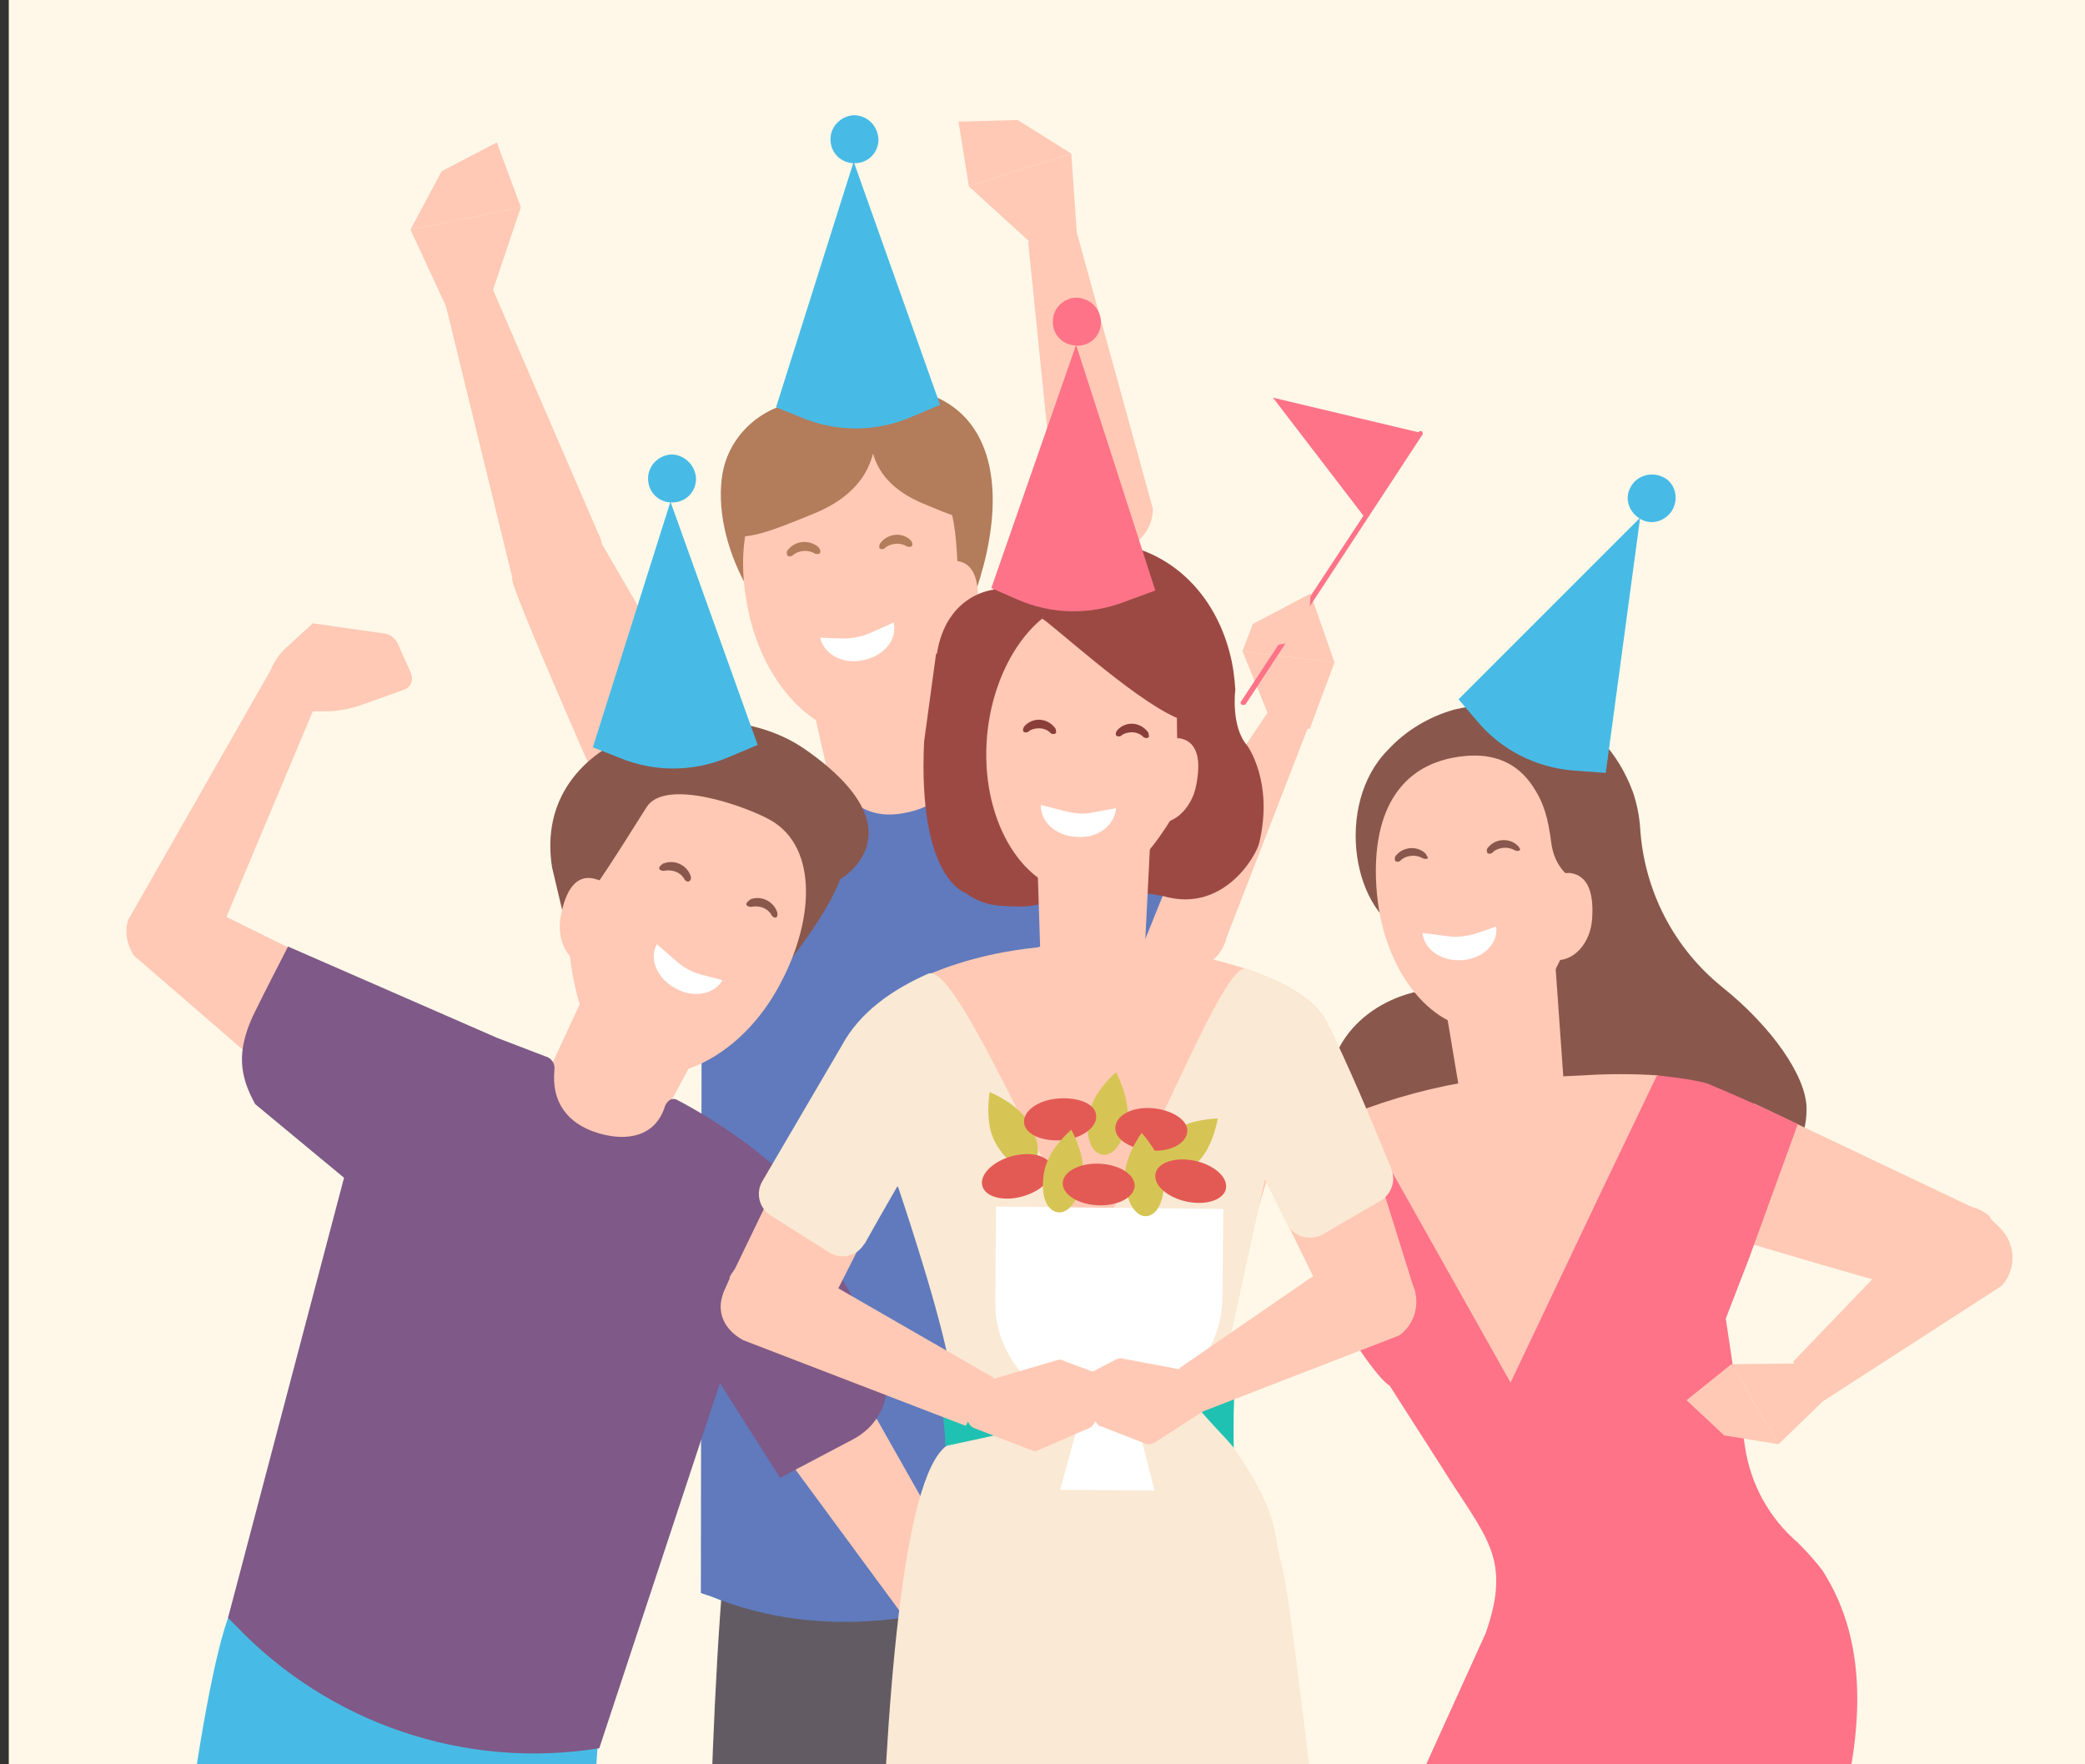 <?xml version="1.0" encoding="utf-8"?>
<!-- Generator: Adobe Illustrator 24.2.1, SVG Export Plug-In . SVG Version: 6.00 Build 0)  -->
<svg version="1.1" id="レイヤー_1" xmlns="http://www.w3.org/2000/svg" xmlns:xlink="http://www.w3.org/1999/xlink" x="0px"
	 y="0px" width="260.6px" height="220.5px" viewBox="0 0 260.6 220.5" style="enable-background:new 0 0 260.6 220.5;"
	 xml:space="preserve">
<rect x="0" y="0" width="260.6" height="220.5" fill="#333333" stroke="none"/>
<style type="text/css">
	.st0{fill:#FFF8E8;}
	.st1{clip-path:url(#SVGID_2_);}
	.st2{fill:#FFC9B5;}
	.st3{fill:#8A574C;}
	.st4{fill:#625B63;}
	.st5{fill:#607ABD;}
	.st6{fill:#B37C5B;}
	.st7{fill:#FFFFFF;}
	.st8{fill:#47BBE6;}
	.st9{fill:#1FC2B2;}
	.st10{fill:#7F5987;}
	.st11{fill:#9C4944;}
	.st12{fill:#8A3E3A;}
	.st13{fill:#FF7388;}
	.st14{fill:#E35A54;}
	.st15{fill:#FAE9D4;}
	.st16{fill:#D6C554;}
</style>
<g id="レイヤー_2_1_">
	<g id="文字">
		<rect x="1.1" class="st0" width="259.5" height="220.5"/>
		<g>
			<defs>
				<rect id="SVGID_1_" x="1.1" width="259.5" height="220.5"/>
			</defs>
			<clipPath id="SVGID_2_">
				<use xlink:href="#SVGID_1_"  style="overflow:visible;"/>
			</clipPath>
			<g class="st1">
				<polygon class="st2" points="166.8,82.8 163.8,74.2 156.6,78 155.3,81.4 				"/>
				<polygon class="st2" points="163.7,91.1 166.8,82.8 155.3,81.4 158.8,90 				"/>
				<path class="st2" d="M146.5,121.1l-1.5-0.5c-2.6-0.9-4.1-3.5-3.5-6.2l16.9-25.3l5.1,1.8l-10.2,26.3c-0.7,2.9-3.6,4.7-6.5,4
					C146.7,121.2,146.6,121.2,146.5,121.1z"/>
				<path class="st2" d="M137.8,68.9l1.5-0.1c2.7-0.2,4.8-2.5,4.8-5.2l-9.5-34.5l-6.1,1.1l3.4,33.4c0,3,2.4,5.4,5.4,5.4
					C137.5,68.9,137.7,68.9,137.8,68.9z"/>
				<polygon class="st2" points="51.3,28.7 55.2,21.4 62.1,17.8 65.1,25.9 				"/>
				<polygon class="st2" points="55.8,38.4 51.3,28.7 65.1,25.9 61.5,36.6 				"/>
				<path class="st3" d="M215.3,123.4c-6.1-4.9-9.8-12.1-10.3-19.9c-0.1-1.5-0.4-3-0.9-4.5c-3.8-10.1-12.5-12.6-22.4-10.3
					c-3.1,0.9-6,2.6-8.2,5c-6.8,6.8-4.5,20.8,2.8,23.2c2.9,0.9,5.6,1.9,8,2.8c-1.1,1.1-1.9,2.4-2.5,3.8H181
					c-8.3,0-14.9,5.6-14.9,12.6s6.7,12.6,14.9,12.6c6.5,0,12.1-3.5,14.1-8.4h0.9h0.1c1,6.1,7.2,10.9,14.8,10.9
					c8.3,0,14.9-5.6,14.9-12.6C225.8,134.5,221.4,128.3,215.3,123.4z"/>
				<path class="st4" d="M88.4,327.7c0,0-2.3-136.6,5.3-149.3c3-5,22.1,1.6,22.1,1.6l2,0.1l22.1,1.6l-9.4,146.6
					c-2.7,1.2-4.1,1.2-6.7-0.4l-0.2-0.1c0,0-7.4-77.4-9-110.8c0-0.5-0.4-1-0.9-1c-0.5,0-0.9,0.3-1,0.8c-7.9,30-15.8,111-15.8,111
					l-0.6,0.3C93.7,329.4,90.7,329.2,88.4,327.7L88.4,327.7z"/>
				<path class="st5" d="M123.5,337.3l19.4,0.1V337c0-2.5-1.4-4.9-3.7-6.1l-8.8-3.8l-7,0.4L123.5,337.3z"/>
				<path class="st6" d="M90.3,59.2c-0.7,4.2,0.4,9.2,2.8,13.7c0.2,0.3,1.5-6.7,2.7-6.9c1.9-0.3,3.3-2.2,4.1-4.2
					c3.3,4.4,7.3,8,11.5,7l1.3-0.3L112.3,84l5.3-0.5l4.4-9.7c5.8-17.2,0-31.2-24.3-23.1C93.9,52,91,55.2,90.3,59.2z"/>
				<path class="st2" d="M122.2,75.7c-0.3,3.1-2.4,5.4-4.7,5.2s-4.1-2.8-3.8-5.9c0.4-2.9,2.9-5,5.8-4.9
					C121.8,70.3,122.4,72.7,122.2,75.7z"/>
				<polygon class="st2" points="120.2,104.8 106.1,108.3 100.4,83 115.4,75 				"/>
				<path class="st2" d="M110.2,91.7c-6.7,1.7-14-4.7-16.4-14.2s-0.1-18.2,6.6-19.9c3.5-0.9,9.9-2,14.9,1.1c5.6,3.5,3.6,12.1,5,15.7
					C120.7,75.1,116.9,90.1,110.2,91.7z"/>
				<path class="st5" d="M119.8,93.3c-1,0.2-0.8,1.4-0.8,1.4c0.8,3.9-2.1,6.2-5.9,6.9c-4,0.8-7-0.8-8.5-4.4
					c-0.3-0.7-1.1-1.1-1.9-0.9l-6.4,0.8L75.6,106c0,0-0.2,4,0,6.5c0.3,4.9-5.4,4.1-2,6.3l14.1,2.8l-0.1,77.5l1.2,0.4
					c28.4,11.6,58.5-12,58.5-12l-5.9-65.8l7.5-18.6C142.5,92.5,119.8,93.3,119.8,93.3z"/>
				<path class="st6" d="M110.1,67.8c0.9-1.1,2.5-1.3,3.6-0.4c0,0,0.1,0.1,0.1,0.1c0.2,0.2,0.3,0.5,0.2,0.7c-0.1,0.2-0.6,0.2-0.8,0
					c-0.8-0.4-1.8-0.3-2.5,0.2c-0.2,0.3-0.6,0.3-0.8,0.1C109.9,68.2,109.9,68,110.1,67.8z"/>
				<path class="st6" d="M98.5,68.7c0.9-1.1,2.5-1.3,3.7-0.4c0,0,0.1,0.1,0.1,0.1c0.2,0.2,0.3,0.5,0.2,0.7c-0.1,0.2-0.6,0.2-0.8,0
					c-0.8-0.4-1.8-0.3-2.5,0.2c-0.2,0.3-0.7,0.3-0.8,0.1C98.3,69.1,98.3,68.9,98.5,68.7z"/>
				<path class="st7" d="M107.9,82.5c2.6-0.5,4.3-2.6,3.8-4.7l-2.9,1.3c-1.1,0.5-2.3,0.7-3.5,0.7l-2.8-0.1
					C103,81.8,105.4,83.1,107.9,82.5z"/>
				<path class="st2" d="M143.3,133c-0.2-0.6-0.5-1.1-0.8-1.6l-4.1-6.9c-0.4-0.7-1.4-1-2.1-0.5c-0.1,0.1-0.2,0.1-0.3,0.2
					c-2.5,2.5-3.7,5.9-3.3,9.4l0.2,1.4c0.2,2.1,1.3,4.1,3.1,5.4l2.7,2L143.3,133z"/>
				<path class="st2" d="M184.4,229.3l22.3,9.1l-4.3,23.2c-1.4,7.6-1.3,15.4,0.2,23l10.1,50l-8.1,2.1L189.2,284
					c-2.3-7.8-3.6-15.8-3.8-23.9L184.4,229.3z"/>
				<path class="st2" d="M204.6,249.5l21-16.4l8.5,30c0.8,2.8,3.6,4.4,6.4,3.6c0.5-0.1,1-0.3,1.4-0.6l24.6-15.8l4.1,7.7l-23.9,18.1
					c-7.9,6-19.1,4.4-25.1-3.4c-0.1-0.1-0.1-0.1-0.2-0.2L204.6,249.5z"/>
				<path class="st2" d="M186.1,128.6c-6.9,0.6-13.1-7-14-16.9s2.7-16.4,10.9-17.2c3.8-0.4,6.7,0.9,8.6,3.8c1.4,2.1,1.9,4,2.3,7.1
					c0.6,4.2,3.5,4.3,3.6,6.3C197.5,115.1,193,128,186.1,128.6z"/>
				<path class="st2" d="M199,114.8c-0.2,3.1-2.3,5.4-4.7,5.2s-4.1-2.8-3.9-5.9c0.4-2.9,2.9-5,5.8-5
					C198.6,109.4,199.2,111.8,199,114.8z"/>
				<polygon class="st2" points="195.6,137.5 182.8,138.6 179.7,120.1 194.3,119.1 				"/>
				<path class="st7" d="M182.8,120c-2.6,0.2-4.8-1.3-5-3.4l3.1,0.4c1.2,0.2,2.4,0,3.5-0.3l2.6-0.9
					C187.3,117.9,185.4,119.8,182.8,120z"/>
				<path class="st2" d="M215.5,145.9l-8.3-11.5c-3.1-0.2-6.2-0.2-9.3,0l-13.2,0.6c-5.4,0.8-10.6,2.2-15.7,4.2
					c-3.8,1.6-16.8-17.8-16.8-17.8l-8.9,7.2l23.8,25.2l7.3,16l13.3,13.6l24.5,9.3l2-31l0.7-1.4L215.5,145.9z"/>
				<path class="st2" d="M247.4,151.3l-28.2-13.4c0.4,4.7-11.1-3.1-11.1-3.1c-0.8,6.1-0.1,12.3,2.2,18.1c0,0,34.6,10.5,36.1,10.1
					L247.4,151.3z"/>
				<path class="st2" d="M75.3,68.1L94,100.3c-4.8,0.3,4.7,10.5,4.7,10.5c-5.9,1.7-12.2,1.8-18.2,0.4c0,0-16.7-37.4-16.5-38.9
					L75.3,68.1z"/>
				<path class="st3" d="M178.2,106.7c-1-1-2.7-0.9-3.6,0.1c0,0-0.1,0.1-0.1,0.1c-0.2,0.2-0.2,0.5-0.1,0.7c0.2,0.2,0.6,0.1,0.8-0.2
					c0.7-0.5,1.7-0.6,2.5-0.2c0.3,0.2,0.7,0.2,0.8,0C178.4,107.1,178.3,106.9,178.2,106.7z"/>
				<path class="st3" d="M189.7,105.7c-1-1-2.7-0.9-3.6,0.1c0,0-0.1,0.1-0.1,0.1c-0.2,0.2-0.2,0.5-0.1,0.7c0.2,0.2,0.6,0.1,0.8-0.2
					c0.7-0.5,1.7-0.6,2.5-0.2c0.3,0.2,0.7,0.2,0.8,0C190,106.1,189.9,105.9,189.7,105.7z"/>
				<polygon class="st2" points="212.8,334.5 212.9,336.7 200.8,348.4 197,343.8 204.6,336.6 				"/>
				<path class="st8" d="M213.6,335.5l-0.9-0.9c-0.1,0.4-0.4,0.7-0.7,1l-10.2,9.5c-1,0.9-2.6,0.9-3.5-0.1l-0.6-0.7
					c-0.2-0.2-0.3-0.5-0.4-0.7c0,0-3.1,2.7-4,3.7c-0.5,0.6-0.9,1.2-1.3,1.8c-1.2,2,0.7,3.9,3,3.5h3.8l3.5-0.3
					c2.1-0.4,4.2-3.1,4.2-3.1c0.9-1.7,2.1-3.2,3.6-4.5l0.3-0.2v7.4h1.7l1.2-9.8l0.1-0.1C214.8,340.7,214.8,336.8,213.6,335.5z"/>
				<polygon class="st2" points="266.5,250.4 268.6,249.7 282.7,258.9 279.1,263.7 270.4,257.8 				"/>
				<path class="st8" d="M267.2,249.3l-0.7,1c0.4,0,0.8,0.2,1.2,0.4l11.5,7.8c1.1,0.8,1.4,2.3,0.7,3.4c0,0,0,0,0,0l-0.5,0.8
					c-0.2,0.2-0.4,0.4-0.6,0.6c0,0,3.3,2.5,4.5,3.1c0.6,0.3,1.3,0.6,2,0.9c2.2,0.8,3.6-1.5,2.7-3.7l-0.8-3.7l-1-3.4
					c-0.8-1.9-3.9-3.4-3.9-3.4c-1.9-0.5-3.6-1.3-5.2-2.5l-0.3-0.2l7.2-1.6l-0.4-1.7l-9.9,1l-0.1-0.1
					C272.1,247,268.2,247.9,267.2,249.3z"/>
				<path class="st8" d="M12.7,337.9c0,0,9.2-125.6,16.8-137.9c3-4.8,22.1,1.6,22.1,1.6l2,0.1l22.1,1.6l-9.1,135.3
					c-2.7,1.2-4.1,1.1-6.7-0.4l-0.2-0.1c0,0-7.4-74.1-9-106.1c0-0.5-0.4-0.9-0.9-1c-0.5,0-0.9,0.3-1,0.8
					c-7.8,28.8-29.3,106.3-29.3,106.3l-0.6,0.2C16.3,339.4,15.1,339.4,12.7,337.9z"/>
				<path class="st9" d="M118.1,180.6c5.6,2.1,10.4,3.1,18.4,3.1c7.3,0,17.7-2.5,17.7-2.5s-0.1-6.2,0.2-8.4h-37.2
					C117.7,175,118.3,180.2,118.1,180.6z"/>
				<path class="st2" d="M126.2,206.7l-18-31.8c-1.5-2.3-6.8-13.6-9.1-12l0.1,11.8c-2.2,1.6-2.7,4.6-1.3,6.9l19.3,26.2l2.7,8.3
					c0.3,1.1,0.9,2,1.7,2.8l4.4,5.3c0.7,0.9,2,1,2.9,0.3c0.1-0.1,0.3-0.3,0.4-0.4l1.2-1.7c1.1-1.6,1.6-3.6,1.3-5.6l-0.8-6
					c-0.1-0.8-0.6-1.6-1.4-2L126.2,206.7z"/>
				<path class="st10" d="M97.5,184.7l9.1-4.8c4.7-2.5,5.4-7.9,2.9-12.7l-11.3-19.6l-15.8,13.3L97.5,184.7z"/>
				<path class="st2" d="M28.3,114.6l10.8-25.7h1.6c1.5,0,3.1-0.3,4.5-0.8l5.3-1.9c0.8-0.3,1.2-1.1,0.9-1.9c0,0,0-0.1,0-0.1
					l-1.7-3.8c-0.3-0.6-0.9-1.1-1.5-1.2l-9.1-1.3l-3.5,3.2c-0.8,0.8-1.4,1.7-1.8,2.7L16,115c-0.4,1.4-0.2,2.9,0.6,4.2l0.1,0.2
					l16.2,14l10.2-11.5L28.3,114.6z"/>
				<path class="st3" d="M100.7,93.7c14.7,10.3,4.3,16.2,4.3,16.2s-1,3.3-6,9.8c-0.2,0.3,0.4-6.9-0.7-7.4c-1.8-0.8-2.6-3-2.8-5.1
					c-4.4,3.4-9.2,5.7-12.9,3.6c-0.4-0.2-0.8-0.4-1.1-0.7l-4,15l-5-1.9l-3.5-14.8C66.3,91.4,89.2,85.6,100.7,93.7z"/>
				<path class="st2" d="M70.1,114.4c-0.6,3,0.8,5.8,3.1,6.3s4.7-1.6,5.3-4.6c0.4-2.9-1.4-5.6-4.3-6.3
					C71.9,109.3,70.7,111.4,70.1,114.4z"/>
				<polygon class="st2" points="63.7,144.4 76.3,151.6 88.7,128.7 76.4,117 				"/>
				<path class="st2" d="M77.3,133.1c6,3.4,14.8-0.7,19.7-9.2s5.3-18-0.7-21.4c-3.2-1.8-13.2-5.3-15.5-1.6
					c-9.2,14.7-7.3,10.7-9.7,13.7C70.6,115.2,71.3,129.7,77.3,133.1z"/>
				<path class="st3" d="M86.3,109.4c-0.5-1.3-2-2-3.3-1.5c-0.1,0-0.1,0-0.2,0.1c-0.2,0.1-0.5,0.4-0.4,0.6s0.5,0.3,0.8,0.2
					c0.9-0.1,1.8,0.2,2.3,1c0.1,0.3,0.5,0.5,0.7,0.3C86.4,109.9,86.4,109.7,86.3,109.4z"/>
				<path class="st3" d="M97.1,113.9c-0.5-1.3-2-2-3.3-1.5c0,0-0.1,0-0.1,0.1c-0.2,0.1-0.5,0.4-0.4,0.6s0.5,0.3,0.8,0.2
					c0.9-0.1,1.8,0.2,2.3,1c0.1,0.3,0.5,0.5,0.7,0.3C97.2,114.4,97.2,114.1,97.1,113.9z"/>
				<path class="st10" d="M84.5,137.4c-1-0.3-1.4,0.9-1.4,0.9c-1.2,3.8-4.8,4.4-8.4,3.3c-3.9-1.2-5.8-4-5.4-7.9
					c0.1-0.8-0.4-1.5-1.2-1.7l-6-2.3l-26.1-11.4c0,0-3.3,6.4-4.4,8.7c-2,4.4-1.7,7.4,0.3,11l11.1,9.2l-14.5,55l0.9,0.9
					c11.7,12.3,28.7,18.1,45.5,15.4L90,172.8l15.4-12.8C104.9,147.6,84.5,137.4,84.5,137.4z"/>
				<path class="st11" d="M155.9,93.2c-2.1-2.4-1.5-7-1.5-7c-0.1-1.6-0.3-3.1-0.7-4.6l0,0c-2.1-8.1-8.4-13.9-17.1-13.9
					c-11.1-0.1-12.4,6-12.4,6s-5.9,0.5-7.1,8h-0.1l-1.5,11c-0.8,17.2,5.2,18.9,5.2,18.9c1.3,1,2.8,1.5,4.3,1.6
					c7.5,0.6,5.1-1.6,8-1.8c4.1-0.4,8.3-0.2,12.4,0.6c7.6,2.2,11.7-5.2,12-6.7C159.2,97.7,155.9,93.2,155.9,93.2z"/>
				<path class="st2" d="M134.9,111.6c-6.9-0.3-12.1-8.7-11.6-18.6s6.5-18.3,13.3-18c3.6,0.2,10.7,2,10.6,7
					c-0.4,17.6,0.5,13.1,0.8,17C148.1,99.8,141.8,111.9,134.9,111.6z"/>
				<path class="st2" d="M149.5,98.2c-0.6,3-3,5.1-5.3,4.6s-3.7-3.3-3-6.3c0.8-2.8,3.5-4.6,6.4-4.2
					C149.8,92.8,150.1,95.2,149.5,98.2z"/>
				<polygon class="st2" points="143.1,118.4 139.4,125.5 127.6,119.1 130,118.3 129.4,99.5 144,100.5 				"/>
				<path class="st11" d="M127.9,74.8c-0.2,1.2,1.2,1.6,2.9,2.9c3.4,2.7,14,12.2,18,12.5c6,0.5-1.7-5.2-0.4-5.5
					c3-0.8,3.8-1.8,4.1-2.8c0.8-2.5-5.3-6.3-7.4-7.7c-4.2-2.7-9.6-6.1-13.8-4C129.6,71.1,128.3,72.8,127.9,74.8z"/>
				<path class="st7" d="M134.6,104.6c-2.6-0.1-4.6-1.9-4.5-4l3.1,0.8c1.2,0.3,2.4,0.4,3.6,0.1l2.7-0.5
					C139.3,103.2,137.2,104.8,134.6,104.6z"/>
				<path class="st7" d="M84.4,123.5c-2.3-1.2-3.3-3.7-2.3-5.5l2.4,2.1c0.9,0.8,2,1.4,3.1,1.7l2.7,0.7
					C89.3,124.3,86.6,124.8,84.4,123.5z"/>
				<path class="st12" d="M131.8,90.9c-0.9-1.1-2.5-1.3-3.6-0.3c0,0-0.1,0.1-0.1,0.1c-0.2,0.2-0.3,0.5-0.2,0.7
					c0.1,0.2,0.6,0.2,0.8-0.1c0.8-0.4,1.8-0.4,2.5,0.2c0.2,0.3,0.6,0.3,0.8,0.1C132,91.3,132,91.1,131.8,90.9z"/>
				<path class="st12" d="M143.4,91.4c-0.9-1.1-2.5-1.3-3.6-0.3c0,0-0.1,0.1-0.1,0.1c-0.2,0.2-0.3,0.5-0.2,0.7
					c0.1,0.2,0.6,0.2,0.8-0.1c0.8-0.4,1.8-0.4,2.5,0.2c0.2,0.3,0.7,0.3,0.8,0.1C143.6,91.9,143.6,91.6,143.4,91.4z"/>
				<path class="st13" d="M144.4,73.8l-3.8,1.4c-4.4,1.7-9.2,1.6-13.5-0.3l-3.2-1.4l10.6-30.4L144.4,73.8z"/>
				<path class="st6" d="M109.5,54.3c-0.2,2.5-0.9,7.1-7.8,9.9c-3.7,1.5-10.1,4.3-10.3,1.9c-0.3-3.3,5.7-12.1,9.3-13.9
					S109.7,51.3,109.5,54.3z"/>
				<path class="st13" d="M137.6,40.3c0,1.7-1.4,3-3.1,2.9s-3-1.4-2.9-3.1c0-1.6,1.4-2.9,3-2.9C136.3,37.3,137.6,38.6,137.6,40.3
					C137.6,40.3,137.6,40.3,137.6,40.3z"/>
				<path class="st6" d="M108.8,54.6c0.1,2.1,0.8,5.9,6.5,8.3c3.1,1.3,8.4,3.6,8.6,1.6c0.2-2.8-4.8-10.1-7.8-11.6
					S108.7,52.1,108.8,54.6z"/>
				<path class="st8" d="M200.7,96.6l-4.1-0.3c-4.7-0.4-9-2.6-12-6.2l-2.3-2.7L205,64.7L200.7,96.6z"/>
				<path class="st8" d="M209.1,63.6c-0.8,1.5-2.6,2.1-4,1.3c-1.5-0.8-2.1-2.6-1.3-4c0.7-1.4,2.5-2,4-1.3
					C209.2,60.2,209.9,62,209.1,63.6C209.1,63.5,209.1,63.6,209.1,63.6z"/>
				<path class="st8" d="M94.7,93.1l-3.8,1.6c-4.3,1.8-9.2,1.8-13.5,0l-3.3-1.3l9.7-30.7L94.7,93.1z"/>
				<path class="st8" d="M87,59.8c0,1.7-1.3,3-3,3c-1.7,0-3-1.3-3-3c0-1.6,1.3-2.9,2.9-3C85.5,56.8,86.9,58.1,87,59.8
					C87,59.8,87,59.8,87,59.8z"/>
				<polygon class="st2" points="132.9,343.1 124.7,342.6 116,231.1 135.7,231 				"/>
				<polygon class="st2" points="133.1,340 133.3,342.2 121.6,354.3 117.6,349.9 125,342.4 				"/>
				<path class="st14" d="M134,340.9l-0.9-0.9c-0.1,0.4-0.3,0.8-0.6,1.1l-9.9,9.8c-1,1-2.5,1-3.5,0l-0.7-0.7
					c-0.2-0.2-0.4-0.4-0.5-0.7c0,0-3,2.8-3.9,3.8c-0.5,0.6-0.9,1.2-1.2,1.8c-1.2,2.1,0.8,3.8,3.1,3.3l3.8-0.1l3.5-0.4
					c2.1-0.5,4.1-3.2,4.1-3.2c0.8-1.7,2-3.3,3.4-4.6l0.3-0.3l0.2,7.4l1.7-0.1l0.9-9.9l0.1-0.1C135.4,346.1,135.2,342.1,134,340.9z"
					/>
				<polygon class="st2" points="154,343.5 145.7,343 137,231.5 156.8,231.4 				"/>
				<path class="st8" d="M117.5,50.6l-3.8,1.6c-4.3,1.8-9.2,1.8-13.5,0L97,50.9l9.7-30.7L117.5,50.6z"/>
				<path class="st8" d="M109.8,17.4c0,1.7-1.3,3-3,3s-3-1.3-3-3c0-1.6,1.3-2.9,2.9-3C108.4,14.4,109.7,15.7,109.8,17.4
					C109.8,17.4,109.8,17.4,109.8,17.4z"/>
				<polygon class="st2" points="101.8,166.9 90.4,161.6 97.6,146.7 109.2,152.3 				"/>
				<polygon class="st2" points="154.1,340.4 154.4,342.6 142.6,354.7 138.7,350.3 146.1,342.8 				"/>
				<path class="st14" d="M155,341.3l-0.9-0.9c-0.1,0.4-0.3,0.8-0.6,1.1l-9.9,9.8c-1,1-2.5,1-3.5,0l-0.7-0.7
					c-0.2-0.2-0.4-0.4-0.5-0.7c0,0-3,2.8-3.9,3.9c-0.5,0.6-0.9,1.2-1.2,1.8c-1.2,2.1,0.8,3.8,3.1,3.3l3.8-0.1l3.5-0.4
					c2.1-0.5,4.1-3.2,4.1-3.2c0.8-1.7,2-3.3,3.4-4.6l0.3-0.3l0.2,7.4l1.7-0.1l0.9-9.9l0.1-0.1C156.4,346.5,156.3,342.6,155,341.3z"
					/>
				<path class="st15" d="M172.6,309.5c-1.8-25.3-10.6-107.8-12.4-113.9c-1.1-3.6,0-5.9-5.8-14.4c-1.3-1.8-5.8-5.8-5.5-7.1
					l-30.6,6.6c-11,8.1-8.6,112.1-8.6,127c6,9.3,21.3,10.3,33.4,10.3C152.6,317.9,165.1,314.7,172.6,309.5z"/>
				<path class="st2" d="M165.8,127.7c-3.9-7.4-22.7-9.3-22.7-9.3c-1.8,3.7-6.2,5.2-9.8,3.4c-1.5-0.7-2.7-1.9-3.4-3.4
					c0,0-18.7,1.2-24.7,12.5l-5,10.8l10.2,5.1l1.9,1.6c0,0,16,16.3,10.5,21.9l0.2,5.9c8.8,2.2,18,2.2,26.8-0.1l8.5-28.5l3.4,1.3
					l9.4-4.6C170.3,138.5,168.5,132.9,165.8,127.7z"/>
				<path class="st13" d="M228,233.7c5.4-16.1,5.7-28.2-0.2-37.4c-0.9-1.2-2-2.4-3.1-3.5c-3.6-3.1-5.9-7.3-6.6-12
					c-0.8-5.1-1.7-11.5-2.4-16l2.9-7.5l6.1-16.8c-3.3-1.6-6.6-3.1-11.1-5c-1.5-0.6-6.5-1.1-6.5-1.1l-6.9,14.4l-11.4,24L169.8,139
					c-0.4,0.5-10.1,6.5-10.1,9.1c0,4.2,10.8,23.1,14,25.1l6.4,10c5.6,9,8.9,11.4,5.6,20.9l-16.2,35.7c-0.6,2.1,13.9,13.8,28.8,18.8
					c9.2,3.1,37.1,3.6,37.8,1.6L228,233.7z"/>
				<polygon class="st2" points="167.2,165.8 176.9,161.6 171.9,145.6 160.1,151.3 				"/>
				<path class="st15" d="M166.9,129.9L166.9,129.9c-0.3-0.8-0.7-1.5-1.1-2.2c-1.6-3-5.8-5.2-10.1-6.6c-3.2-1.1-15.1,32.3-19.1,32.3
					S119.9,120,116,121.7c-4.3,1.9-8.5,4.7-10.8,9l-9.9,16.9c-0.9,1.5-0.4,3.4,1,4.3l7.3,4.6c1.5,1,3.5,0.5,4.4-1
					c0,0,0.1-0.1,0.1-0.1l1.8-3.2l2.3-4c0,0,4.8,14.1,6.3,21.6l13.4,10.8l10.3-5.4l11-5.4l4.9-22.4l0,0l2.7,5.5
					c0.8,1.6,2.7,2.2,4.3,1.5c0.1,0,0.1-0.1,0.2-0.1l7.2-4.2c1.4-0.8,2-2.5,1.4-4C172.4,142.4,169.4,135.1,166.9,129.9z"/>
				<path class="st16" d="M128.7,140.5c1.4,2.5,1.3,4.6,0.1,5.2c-1.2,0.7-3-0.4-4.4-2.9s-0.7-6.3-0.7-6.3S127.3,137.9,128.7,140.5z"
					/>
				<path class="st16" d="M140.9,140.2c-0.5,2.8-1.9,4.4-3.2,4.1s-2.1-2.1-1.6-5s3.4-5.3,3.4-5.3S141.3,137.4,140.9,140.2z"/>
				<path class="st16" d="M149.4,145.5c-2.2,1.9-4.2,2.2-5.1,1.1s-0.3-3,1.9-4.9s6-1.9,6-1.9S151.6,143.7,149.4,145.5z"/>
				<path class="st14" d="M137,139.4c0.2,1.4-1.7,2.9-4.2,3.1s-4.6-0.7-4.8-2.1c-0.2-1.5,1.7-2.9,4.2-3.1S136.9,137.9,137,139.4z"/>
				
					<ellipse transform="matrix(0.963 -0.27 0.27 0.963 -34.971 39.778)" class="st14" cx="127.1" cy="147" rx="4.5" ry="2.6"/>
				<path class="st7" d="M124.5,150.8l28.4,0.3l0,0l-0.1,11c-0.1,7.8-6.5,14.1-14.3,14l-1,0c-7.3-0.1-13.2-6.1-13.1-13.4
					L124.5,150.8C124.5,150.8,124.5,150.8,124.5,150.8z"/>
				<polygon class="st7" points="144.3,186.3 132.5,186.2 135.5,175.3 141.5,175.3 				"/>
				<path class="st14" d="M148.4,141.4c-0.1,1.5-2.1,2.6-4.6,2.4s-4.5-1.4-4.4-2.9s2.1-2.6,4.6-2.4S148.5,140,148.4,141.4z"/>
				<path class="st2" d="M132.1,170l-9.5,2.8c-0.4,0.1-0.8,0.5-0.9,0.9L121,177c-0.2,0.6,0.2,1.3,0.8,1.5l7.5,2.9l0.1-0.1v0.1
					l6.7-2.9c0.2-0.1,0.4-0.2,0.5-0.4l2.8-3.8c0.4-0.6,0.3-1.4-0.2-1.8c-0.1-0.1-0.2-0.1-0.3-0.2l-5.9-2.2
					C132.7,169.9,132.4,169.9,132.1,170z"/>
				<path class="st2" d="M91.1,160l-0.6,1.4c-1.1,2.5,0,4.8,2.4,6.1l27.8,10.7l3.5-6l-25.7-14.8c-2.6-1.4-5.9-0.5-7.3,2.2
					C91.2,159.7,91.2,159.9,91.1,160z"/>
				<path class="st2" d="M148.3,171.3l-8-1.5c-0.3-0.1-0.6,0-0.8,0.1l-4.6,2.4c-0.6,0.3-0.9,1.1-0.5,1.8c0,0,0.1,0.1,0.1,0.1
					l2.6,3.7c0.1,0.2,0.4,0.4,0.6,0.4l5.4,2.1c0.4,0.2,0.8,0.1,1.2-0.1l5.9-3.8c0.5-0.3,0.8-1.1,0.5-1.6l-1.4-2.9
					C149.1,171.6,148.7,171.3,148.3,171.3z"/>
				<path class="st2" d="M175.4,158.6l0.8,1.3c1.5,2.3,0.9,5.4-1.3,7l-24.8,9.6l-2.7-5.5l20.2-13.9c2.4-1.8,5.7-1.3,7.5,1.1
					C175.2,158.3,175.3,158.4,175.4,158.6z"/>
				<path class="st16" d="M145.5,147.2c0.1,2.9-0.9,4.7-2.2,4.8s-2.5-1.6-2.7-4.5s2.1-5.9,2.1-5.9S145.3,144.4,145.5,147.2z"/>
				<path class="st4" d="M19.4,347.1L0,347.3v-0.4c0-2.5,1.4-4.7,3.6-5.8l9-3.4l6.8,0.1L19.4,347.1z"/>
				<path class="st4" d="M59.7,347.1l19.4,0.1v-0.4c0-2.5-1.4-4.7-3.7-5.8l-8.8-3.6l-7,0.4L59.7,347.1z"/>
				<path class="st5" d="M88.4,337.1l19.4,0.2v-0.4c0-2.5-1.4-4.9-3.6-6.1l-9-3.5l-6.8,0.1L88.4,337.1z"/>
				<polygon class="st2" points="222.3,180.5 215.5,179.4 210.8,175 216.4,170.5 				"/>
				<polygon class="st2" points="228.6,174.4 222.3,180.5 216.4,170.5 225.6,170.4 				"/>
				<path class="st2" d="M249,152.5l1.1,1.1c1.9,2,1.9,5.1,0.1,7.1l-22.3,14.4l-3.8-4.9l17-17.7c2-2.2,5.3-2.4,7.6-0.5
					C248.7,152.2,248.8,152.3,249,152.5z"/>
				<path class="st2" d="M72.2,74.1l-1.4,0.6c-2.5,1.1-5.4,0.2-6.7-2.2l-8.5-34.8l5.8-2l13.3,30.8c1.4,2.6,0.5,5.9-2.1,7.3
					C72.5,74,72.4,74.1,72.2,74.1z"/>
				<polygon class="st2" points="133.9,19.2 127.2,15 119.8,15.2 121.1,23.3 				"/>
				<polygon class="st2" points="134.6,29.3 133.9,19.2 121.1,23.3 129,30.5 				"/>
				<path class="st13" d="M155.4,88.1c-0.1,0-0.1,0-0.2,0c-0.1-0.1-0.2-0.3-0.1-0.4c0,0,0,0,0,0L177.3,54c0.1-0.1,0.3-0.2,0.4-0.1
					c0,0,0,0,0,0c0.1,0.1,0.2,0.3,0.1,0.4L155.7,88C155.6,88.1,155.5,88.1,155.4,88.1z"/>
				<path class="st16" d="M135.3,147.4c-0.5,2.8-1.9,4.4-3.2,4.1s-2.1-2.1-1.6-5s3.4-5.3,3.4-5.3S135.8,144.5,135.3,147.4z"/>
				
					<ellipse transform="matrix(4.431686e-02 -0.999 0.999 4.431686e-02 -16.714 278.638)" class="st14" cx="137.3" cy="148.1" rx="2.6" ry="4.5"/>
				
					<ellipse transform="matrix(0.214 -0.977 0.977 0.214 -27.204 261.318)" class="st14" cx="148.7" cy="147.6" rx="2.6" ry="4.5"/>
				<polygon class="st13" points="159.1,49.7 170.6,64.7 177.6,54.1 				"/>
				<polygon class="st2" points="155.3,81.4 163.5,79.9 163.8,74.2 156.6,78 				"/>
			</g>
		</g>
	</g>
</g>
</svg>

